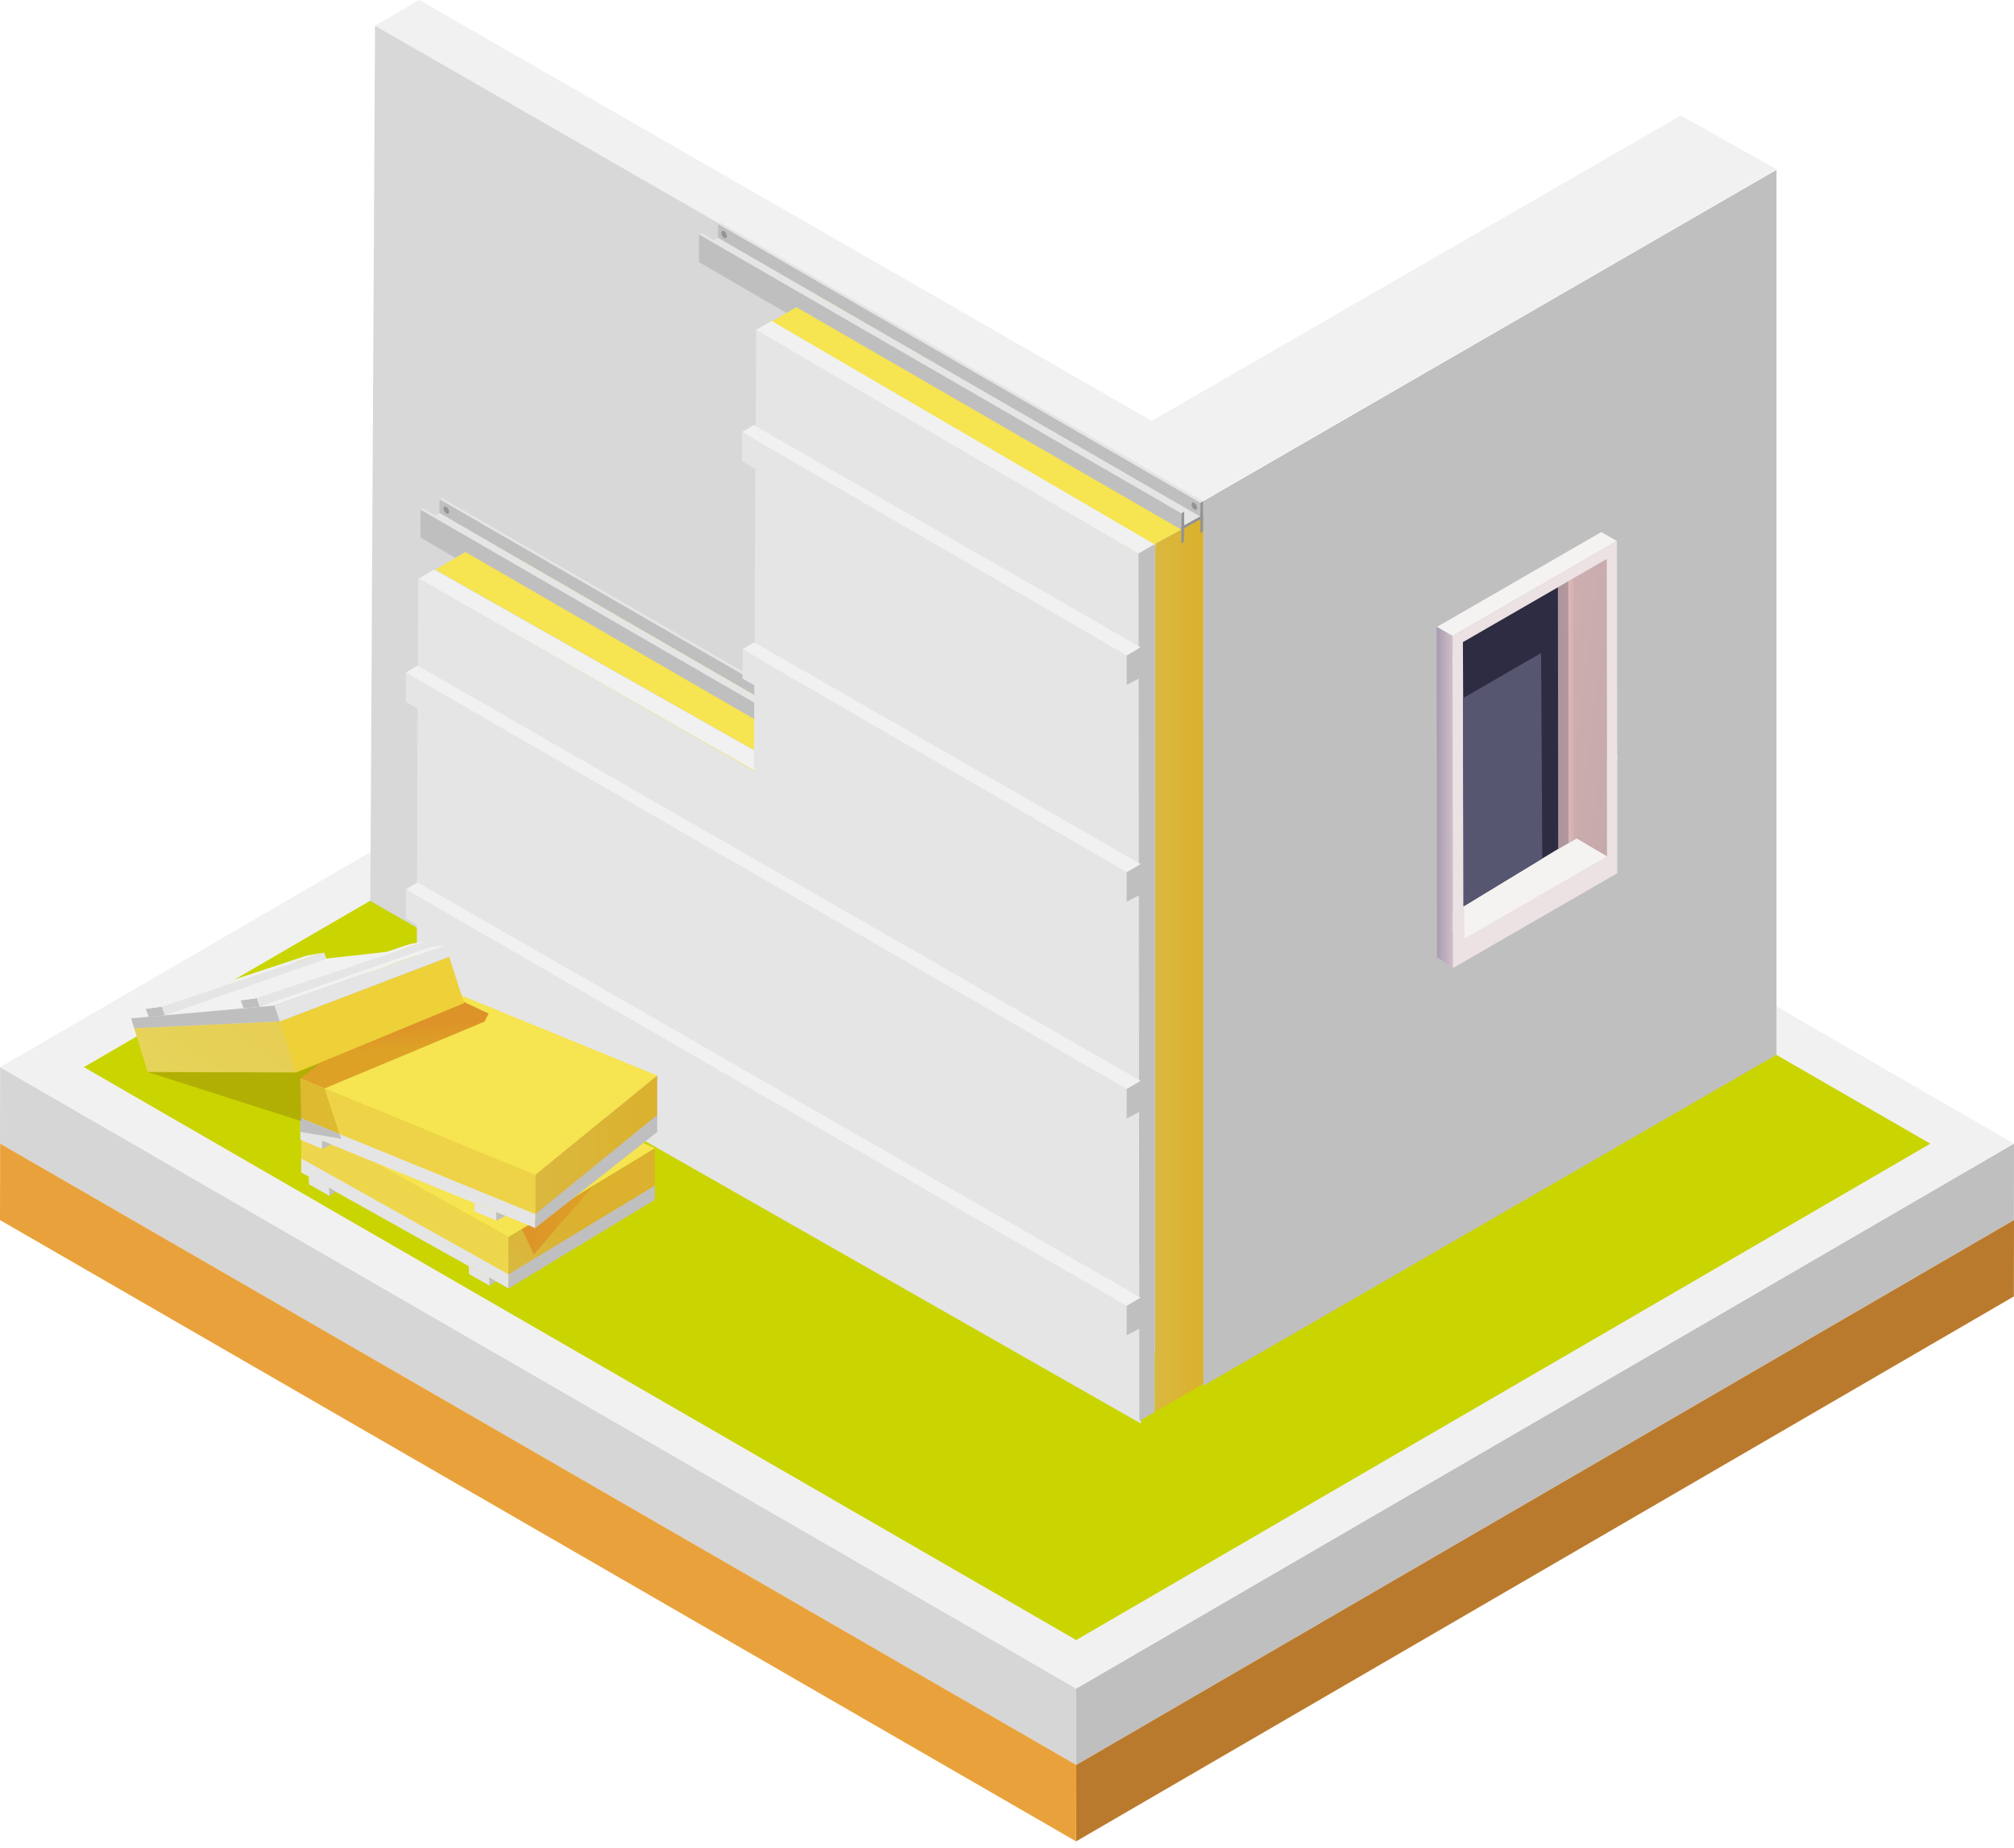 <svg width="279" height="256" viewBox="0 0 279 256" fill="none" xmlns="http://www.w3.org/2000/svg">
<g clip-path="url(#clip0_768_13508)">
<path fill-rule="evenodd" clip-rule="evenodd" d="M149.099 233.916L149.08 244.505L278.982 169.012L279 158.422L149.099 233.907V233.916Z" fill="#C0BFBF"/>
<path fill-rule="evenodd" clip-rule="evenodd" d="M0 158.432L149.08 244.505L149.098 233.916L0.019 147.842L0 158.432Z" fill="#D6D6D6"/>
<path fill-rule="evenodd" clip-rule="evenodd" d="M149.099 244.496L149.08 255.085L278.982 179.601L279 169.012L149.099 244.496Z" fill="#BA7A2D"/>
<path fill-rule="evenodd" clip-rule="evenodd" d="M0 169.021L149.08 255.095L149.098 244.505L0.019 158.432L0 169.021Z" fill="#E9A23B"/>
<path fill-rule="evenodd" clip-rule="evenodd" d="M0.02 147.842L149.099 233.916L279.001 158.432L129.921 72.358L0.02 147.842Z" fill="#F1F1F1"/>
<path fill-rule="evenodd" clip-rule="evenodd" d="M11.623 147.833L129.93 79.076L267.406 158.441L149.09 227.198L11.623 147.833Z" fill="#CAD400"/>
<path fill-rule="evenodd" clip-rule="evenodd" d="M246.097 146.121V23.533L166.658 69.445V191.986L246.097 146.121Z" fill="#C0BFBF"/>
<path d="M165.531 70.004L246.124 23.459L232.845 15.996L152.373 62.448L165.531 70.004Z" fill="#F1F1F1"/>
<path fill-rule="evenodd" clip-rule="evenodd" d="M201.217 88.102L223.996 74.954L221.828 73.707L199.049 86.855L201.217 88.102Z" fill="#F5F2F2"/>
<path fill-rule="evenodd" clip-rule="evenodd" d="M202.65 88.968L222.573 77.466L222.601 106.034L224.024 105.205L223.997 74.945L223.066 75.484L202.65 87.274L201.227 88.102V89.796L201.589 117.47L202.771 116.874L202.65 88.968Z" fill="#ECE1E3"/>
<path fill-rule="evenodd" clip-rule="evenodd" d="M217.27 80.528L215.809 81.375L215.874 117.628L217.335 116.781L217.27 80.537V80.528Z" fill="url(#paint0_linear_768_13508)"/>
<path fill-rule="evenodd" clip-rule="evenodd" d="M218.33 79.914L222.564 77.466L222.62 118.633L218.377 116.186L218.33 79.914Z" fill="url(#paint1_linear_768_13508)"/>
<path fill-rule="evenodd" clip-rule="evenodd" d="M217.27 80.528L218.33 79.914L218.377 116.186L217.307 116.809L217.27 80.528Z" fill="url(#paint2_linear_768_13508)"/>
<path fill-rule="evenodd" clip-rule="evenodd" d="M202.698 130.134L216.86 122.737L222.62 118.633L218.423 116.158L211.193 120.336L199.348 127.51L202.698 130.134Z" fill="#F5F2F2"/>
<path fill-rule="evenodd" clip-rule="evenodd" d="M199.012 86.828L201.217 88.102L201.273 134.07L199.068 132.6L199.012 86.828Z" fill="url(#paint3_linear_768_13508)"/>
<path fill-rule="evenodd" clip-rule="evenodd" d="M201.273 134.117V130.962L201.217 90.084L202.696 93.202L202.855 130.032L222.619 118.642V105.298L224.043 104.47V120.969L201.263 134.117H201.273Z" fill="#ECE1E3"/>
<path fill-rule="evenodd" clip-rule="evenodd" d="M202.66 88.958L215.818 81.365L215.864 117.581L202.818 125.519L202.66 88.968V88.958Z" fill="#2D2C42"/>
<path fill-rule="evenodd" clip-rule="evenodd" d="M202.66 96.719L213.491 90.466L213.65 118.94L202.716 125.556L202.66 96.719Z" fill="#575671"/>
<path d="M159.632 58.353L58.084 0L51.924 3.564L152.84 62.28L159.632 58.353Z" fill="#F1F1F1"/>
<path d="M166.649 69.483V191.168L51.301 124.812L51.952 3.573L166.649 69.483Z" fill="#D8D8D8"/>
<path d="M113.227 40.85L106.918 44.544L159.846 75.438L166.416 71.818L113.227 40.85Z" fill="#F6E450"/>
<path d="M166.695 71.707V191.707L160.014 195.588V75.354L166.695 71.707Z" fill="url(#paint4_linear_768_13508)"/>
<path d="M60.318 78.927L67.316 74.796L109.692 98.561L107.124 105.429L60.318 78.927Z" fill="#F6E450"/>
<path d="M159.847 75.438L106.602 44.405L106.509 105.345L60.029 79.058L59.908 137.746L159.754 195.132L159.847 75.438Z" fill="#F2E057"/>
<path d="M99.8 30.847L166.677 69.445L166.305 69.687L99.465 31.052L99.8 30.847Z" fill="#E5E5E5"/>
<path d="M97.194 32.289L164.043 70.878L163.671 71.12L96.859 32.494L97.194 32.289Z" fill="#E5E5E5"/>
<path d="M99.473 31.042L99.445 32.941L166.266 71.567L166.294 69.669L99.473 31.042Z" fill="#C0BFBF"/>
<path d="M99.446 32.941L96.822 34.392L163.643 73.019L166.268 71.567L99.446 32.941Z" fill="#E5E5E5"/>
<path d="M96.85 32.494L96.822 34.746L163.643 73.372L163.671 71.12L96.85 32.494Z" fill="#C0BFBF"/>
<path d="M96.85 34.411L96.822 36.309L108.956 43.353L110.603 42.395L96.85 34.411Z" fill="#C0BFBF"/>
<path d="M165.711 70.591C165.863 70.505 165.865 70.221 165.716 69.957C165.566 69.693 165.322 69.549 165.17 69.635C165.018 69.721 165.016 70.005 165.165 70.269C165.314 70.533 165.559 70.677 165.711 70.591Z" fill="#939393"/>
<path d="M166.303 69.678L166.275 71.948L166.676 71.734V69.427L166.303 69.678Z" fill="#939393"/>
<path d="M164.043 72.795V70.878L163.67 71.12L163.643 73.391L164.043 73.177L166.276 71.948L166.267 71.567L164.043 72.795Z" fill="#939393"/>
<path d="M164.015 75.056L164.043 72.786L163.643 73.009V75.308L164.015 75.056Z" fill="#939393"/>
<path d="M166.276 71.939V73.865L166.648 73.614L166.676 71.344L166.276 71.558L164.043 72.786L164.052 73.167L166.276 71.939Z" fill="#939393"/>
<path d="M61.22 68.98L128.097 107.569L127.725 107.82L60.885 69.185L61.22 68.98Z" fill="#E5E5E5"/>
<path d="M58.605 70.422L125.463 109.002L125.082 109.253L58.279 70.627L58.605 70.422Z" fill="#E5E5E5"/>
<path d="M60.895 69.175L60.867 71.064L127.679 109.7L127.707 107.802L60.895 69.175Z" fill="#C0BFBF"/>
<path d="M60.866 71.064L58.242 72.516L125.054 111.142L127.678 109.7L60.866 71.064Z" fill="#E5E5E5"/>
<path d="M58.27 70.618L58.242 72.87L125.054 111.505L125.082 109.253L58.27 70.618Z" fill="#C0BFBF"/>
<path d="M58.27 72.544L58.242 74.442L63.062 77.28L64.7 76.313L58.27 72.544Z" fill="#C0BFBF"/>
<path d="M122.515 102.522C122.574 102.489 122.573 102.379 122.515 102.276C122.457 102.173 122.363 102.116 122.304 102.149C122.246 102.182 122.246 102.292 122.305 102.395C122.363 102.498 122.457 102.555 122.515 102.522Z" fill="#2D2C42"/>
<path d="M123.276 101.902L123.248 104.173L123.648 103.949V101.651L123.276 101.902Z" fill="#939393"/>
<path d="M121.015 105.019V103.093L120.643 103.344L120.615 105.615L121.015 105.401L123.249 104.173L123.239 103.791L121.015 105.019Z" fill="#939393"/>
<path d="M100.576 32.961C100.728 32.875 100.73 32.591 100.581 32.327C100.431 32.063 100.187 31.919 100.035 32.005C99.883 32.092 99.881 32.375 100.03 32.639C100.18 32.903 100.424 33.047 100.576 32.961Z" fill="#939393"/>
<path d="M62.102 71.15C62.254 71.064 62.256 70.78 62.106 70.516C61.957 70.253 61.712 70.109 61.56 70.195C61.408 70.281 61.406 70.564 61.556 70.828C61.705 71.092 61.949 71.236 62.102 71.15Z" fill="#939393"/>
<path d="M60.15 78.899L57.963 80.165L107.113 108.239V105.457L60.15 78.899Z" fill="#F1F1F1"/>
<path d="M106.889 44.461L104.693 45.726L157.892 76.834L160.153 75.531L106.889 44.461Z" fill="#F1F1F1"/>
<path d="M158.04 197.207L57.711 140.035L57.925 80.072L104.433 106.797L104.758 45.698L157.947 76.843L158.04 197.207Z" fill="#E5E5E5"/>
<path d="M157.725 76.675L159.995 75.363L159.967 195.606L157.836 196.853L157.725 76.675Z" fill="#C0BFBF"/>
<path d="M156.078 184.924L56.223 127.24V123.202L156.078 180.885V184.924Z" fill="#E5E5E5"/>
<path d="M158.004 179.759L156.078 180.885V184.98L158.06 183.947L158.004 179.759Z" fill="#C0BFBF"/>
<path d="M56.223 123.202L57.823 122.234L158.004 179.759L156.078 180.885L56.223 123.202Z" fill="#F1F1F1"/>
<path d="M156.077 94.83L102.805 63.899V59.852L156.077 90.791V94.83Z" fill="#E5E5E5"/>
<path d="M158.004 89.666L156.078 90.792V94.886L158.06 93.853L158.004 89.666Z" fill="#C0BFBF"/>
<path d="M102.805 59.852L104.414 58.884L158.004 89.666L156.077 90.792L102.805 59.852Z" fill="#F1F1F1"/>
<path d="M156.078 124.867L102.861 93.993V89.945L156.078 120.82V124.867Z" fill="#E5E5E5"/>
<path d="M158.004 119.694L156.078 120.82V124.914L158.06 123.881L158.004 119.694Z" fill="#C0BFBF"/>
<path d="M102.861 89.945L104.462 88.977L158.004 119.694L156.078 120.82L102.861 89.945Z" fill="#F1F1F1"/>
<path d="M156.078 154.896L56.223 97.212V93.174L156.078 150.848V154.896Z" fill="#E5E5E5"/>
<path d="M158.004 149.722L156.078 150.848V154.942L158.06 153.909L158.004 149.722Z" fill="#C0BFBF"/>
<path d="M56.223 93.174L57.823 92.206L158.004 149.722L156.078 150.848L56.223 93.174Z" fill="#F1F1F1"/>
<path fill-rule="evenodd" clip-rule="evenodd" d="M49.569 157.408H55.58V161.26L49.178 159.744L49.569 157.408Z" fill="#F9E544"/>
<path fill-rule="evenodd" clip-rule="evenodd" d="M69.296 168.816L70.533 169.505L75.428 167.709L72.962 165.411L68.207 167.709L69.286 168.807L69.296 168.816Z" fill="#F5E249"/>
<path fill-rule="evenodd" clip-rule="evenodd" d="M41.809 153.444L49.7 157.855L53.142 159.241L44.591 151.797L41.818 153.444H41.809Z" fill="url(#paint5_linear_768_13508)"/>
<path fill-rule="evenodd" clip-rule="evenodd" d="M67.891 168.025L69.296 168.807L72.897 167.411L73.883 167.69L80.657 163.354L67.891 168.025Z" fill="url(#paint6_linear_768_13508)"/>
<path fill-rule="evenodd" clip-rule="evenodd" d="M70.44 171.375L90.707 159.083L75.195 151.927L52.1 161.167L70.44 171.375Z" fill="#F6E450"/>
<path fill-rule="evenodd" clip-rule="evenodd" d="M41.725 155.314L70.441 171.375V176.586L41.725 160.525V155.324V155.314Z" fill="#EED64C"/>
<path fill-rule="evenodd" clip-rule="evenodd" d="M70.441 171.375V176.614L90.708 164.322V159.092L70.441 171.385V171.375Z" fill="url(#paint7_linear_768_13508)"/>
<path fill-rule="evenodd" clip-rule="evenodd" d="M72.311 170.287L73.967 173.767L81.988 164.48L72.311 170.287Z" fill="url(#paint8_linear_768_13508)"/>
<path fill-rule="evenodd" clip-rule="evenodd" d="M41.725 160.479L70.441 176.54V178.484L41.725 162.424V160.488V160.479Z" fill="#E5E5E5"/>
<path fill-rule="evenodd" clip-rule="evenodd" d="M70.441 176.53V178.503L90.708 166.211V164.247L70.441 176.54V176.53Z" fill="#C0BFBF"/>
<path fill-rule="evenodd" clip-rule="evenodd" d="M48.191 155.156L53.141 159.241L56.045 158.487L48.182 152.011V155.165L48.191 155.156Z" fill="url(#paint9_linear_768_13508)"/>
<path fill-rule="evenodd" clip-rule="evenodd" d="M73.25 151.378L80.471 160.553L88.064 157.445L73.25 151.378Z" fill="#F8EA50"/>
<path fill-rule="evenodd" clip-rule="evenodd" d="M41.603 149.424L58.483 135.68L91.042 149.005L74.163 162.759L41.603 149.433V149.424Z" fill="#F6E450"/>
<path fill-rule="evenodd" clip-rule="evenodd" d="M53.244 140.714L46.545 145.395L41.603 149.405L44.935 150.792L67.109 141.533L67.695 140.417L62.019 137.746L53.244 140.714Z" fill="url(#paint10_linear_768_13508)"/>
<path fill-rule="evenodd" clip-rule="evenodd" d="M41.603 149.424L74.163 162.749V168.221L41.603 154.896V149.424Z" fill="#EED348"/>
<path fill-rule="evenodd" clip-rule="evenodd" d="M41.603 154.896L47.066 157.185L44.944 150.792L41.613 149.424V154.896H41.603Z" fill="#DDBA2F"/>
<path fill-rule="evenodd" clip-rule="evenodd" d="M74.162 168.295L91.042 155.017V148.996L74.162 162.749V168.295Z" fill="url(#paint11_linear_768_13508)"/>
<path fill-rule="evenodd" clip-rule="evenodd" d="M41.603 154.877L74.163 168.202V170.128L41.603 156.803V154.877Z" fill="#E5E5E5"/>
<path fill-rule="evenodd" clip-rule="evenodd" d="M41.603 156.803L47.308 157.762L47.029 157.092L41.603 154.877V156.803Z" fill="#C0BFBF"/>
<path fill-rule="evenodd" clip-rule="evenodd" d="M74.162 170.11L91.042 156.831V154.458L74.162 168.202V170.11Z" fill="#C0BFBF"/>
<path fill-rule="evenodd" clip-rule="evenodd" d="M18.592 142.445L20.453 148.512L41.008 148.577L63.127 135.503L18.601 142.436L18.592 142.445Z" fill="url(#paint12_linear_768_13508)"/>
<path fill-rule="evenodd" clip-rule="evenodd" d="M38.766 141.505L62.215 132.516L64.29 138.974L40.999 148.587L38.766 141.505Z" fill="#EED038"/>
<path fill-rule="evenodd" clip-rule="evenodd" d="M38.766 141.487L62.215 132.516L41.036 135.531L18.592 142.454L38.775 141.496L38.766 141.487Z" fill="#FDF369"/>
<path fill-rule="evenodd" clip-rule="evenodd" d="M18.154 141.068L18.591 142.454L38.746 141.505L62.252 132.535L18.145 141.068H18.154Z" fill="#C0BFBF"/>
<path fill-rule="evenodd" clip-rule="evenodd" d="M38.029 139.309L61.693 130.962L62.251 132.535L38.746 141.505L38.029 139.309Z" fill="#E5E5E5"/>
<path fill-rule="evenodd" clip-rule="evenodd" d="M38.03 139.291L61.693 130.962L40.291 133.335L18.145 141.077L38.021 139.3L38.03 139.291Z" fill="#F1F1F1"/>
<path opacity="0.41" fill-rule="evenodd" clip-rule="evenodd" d="M20.453 148.512L41.725 155.314L41.604 149.424L44.414 147.237L40.999 148.577L20.453 148.512Z" fill="#8E780A"/>
<path fill-rule="evenodd" clip-rule="evenodd" d="M35.992 139.477L33.74 139.672L33.34 138.583L35.582 138.267L35.992 139.477Z" fill="#C0BFBF"/>
<path fill-rule="evenodd" clip-rule="evenodd" d="M33.34 138.583L56.808 130.776L59.264 130.339L35.582 138.267L33.34 138.583Z" fill="#F1F1F1"/>
<path fill-rule="evenodd" clip-rule="evenodd" d="M35.572 138.258L59.264 130.339L59.589 131.195L35.991 139.467L35.572 138.248V138.258Z" fill="#E5E5E5"/>
<path fill-rule="evenodd" clip-rule="evenodd" d="M22.843 140.659L20.591 140.854L20.191 139.765L22.425 139.449L22.843 140.659Z" fill="#C0BFBF"/>
<path fill-rule="evenodd" clip-rule="evenodd" d="M20.191 139.765L42.44 132.395L44.897 131.949L22.425 139.449L20.191 139.765Z" fill="#F1F1F1"/>
<path fill-rule="evenodd" clip-rule="evenodd" d="M22.424 139.449L44.896 131.967L45.222 132.823L22.843 140.668L22.424 139.449Z" fill="#E5E5E5"/>
<path fill-rule="evenodd" clip-rule="evenodd" d="M41.613 156.785V157.892L44.619 159.157V158.013L41.613 156.785Z" fill="#E5E5E5"/>
<path fill-rule="evenodd" clip-rule="evenodd" d="M44.617 159.157L45.892 158.534L44.617 158.013V159.157Z" fill="#C0BFBF"/>
<path fill-rule="evenodd" clip-rule="evenodd" d="M65.74 166.704V167.811L68.755 169.086V167.932L65.74 166.704Z" fill="#E5E5E5"/>
<path fill-rule="evenodd" clip-rule="evenodd" d="M68.756 169.086L70.031 168.463L68.756 167.932V169.086Z" fill="#C0BFBF"/>
<path fill-rule="evenodd" clip-rule="evenodd" d="M64.941 175.395L64.979 176.502L67.826 178.112L67.789 176.968L64.941 175.395Z" fill="#E5E5E5"/>
<path fill-rule="evenodd" clip-rule="evenodd" d="M67.789 176.968L67.826 178.112L68.692 177.507L67.789 176.968Z" fill="#C0BFBF"/>
<path fill-rule="evenodd" clip-rule="evenodd" d="M42.766 162.954L42.803 164.061L45.641 165.671L45.613 164.536L42.766 162.954Z" fill="#E5E5E5"/>
<path fill-rule="evenodd" clip-rule="evenodd" d="M45.613 164.536L45.641 165.671L46.516 165.076L45.613 164.536Z" fill="#C0BFBF"/>
</g>
<defs>
<linearGradient id="paint0_linear_768_13508" x1="215.92" y1="99.082" x2="217.344" y2="99.082" gradientUnits="userSpaceOnUse">
<stop stop-color="#AF959C"/>
<stop offset="1" stop-color="#B3999C"/>
</linearGradient>
<linearGradient id="paint1_linear_768_13508" x1="226.947" y1="98.599" x2="214.794" y2="97.073" gradientUnits="userSpaceOnUse">
<stop stop-color="#C6A7AA"/>
<stop offset="1" stop-color="#CDAFB1"/>
</linearGradient>
<linearGradient id="paint2_linear_768_13508" x1="218.386" y1="98.366" x2="217.27" y2="98.366" gradientUnits="userSpaceOnUse">
<stop stop-color="#CFA8A8"/>
<stop offset="1" stop-color="#DBBABC"/>
</linearGradient>
<linearGradient id="paint3_linear_768_13508" x1="201.366" y1="110.454" x2="199.189" y2="110.454" gradientUnits="userSpaceOnUse">
<stop stop-color="#D3BFCA"/>
<stop offset="1" stop-color="#AA9EB1"/>
</linearGradient>
<linearGradient id="paint4_linear_768_13508" x1="160.014" y1="133.652" x2="166.695" y2="133.652" gradientUnits="userSpaceOnUse">
<stop stop-color="#DAB83F"/>
<stop offset="1" stop-color="#DBB12D"/>
</linearGradient>
<linearGradient id="paint5_linear_768_13508" x1="47.531" y1="157.213" x2="47.373" y2="154.784" gradientUnits="userSpaceOnUse">
<stop stop-color="#DBA128"/>
<stop offset="1" stop-color="#D39928"/>
</linearGradient>
<linearGradient id="paint6_linear_768_13508" x1="74.581" y1="167.374" x2="74.293" y2="165.755" gradientUnits="userSpaceOnUse">
<stop stop-color="#D3A32A"/>
<stop offset="1" stop-color="#D6A32A"/>
</linearGradient>
<linearGradient id="paint7_linear_768_13508" x1="71.847" y1="175.832" x2="79.812" y2="168.546" gradientUnits="userSpaceOnUse">
<stop stop-color="#DAB83F"/>
<stop offset="1" stop-color="#DBB12D"/>
</linearGradient>
<linearGradient id="paint8_linear_768_13508" x1="72.311" y1="169.123" x2="81.988" y2="169.123" gradientUnits="userSpaceOnUse">
<stop stop-color="#DD9328"/>
<stop offset="1" stop-color="#DDA126"/>
</linearGradient>
<linearGradient id="paint9_linear_768_13508" x1="50.657" y1="155.621" x2="54.891" y2="158.86" gradientUnits="userSpaceOnUse">
<stop stop-color="#DBAA28"/>
<stop offset="1" stop-color="#DDB833"/>
</linearGradient>
<linearGradient id="paint10_linear_768_13508" x1="54.426" y1="142.436" x2="54.705" y2="145.441" gradientUnits="userSpaceOnUse">
<stop stop-color="#DD9328"/>
<stop offset="1" stop-color="#DDA126"/>
</linearGradient>
<linearGradient id="paint11_linear_768_13508" x1="74.162" y1="158.646" x2="91.042" y2="158.646" gradientUnits="userSpaceOnUse">
<stop stop-color="#DAB83F"/>
<stop offset="1" stop-color="#DBB12D"/>
</linearGradient>
<linearGradient id="paint12_linear_768_13508" x1="30.372" y1="153.174" x2="36.784" y2="144.492" gradientUnits="userSpaceOnUse">
<stop stop-color="#E6D359"/>
<stop offset="1" stop-color="#E6CF54"/>
</linearGradient>
<clipPath id="clip0_768_13508">
<rect width="279" height="255.085" fill="white"/>
</clipPath>
</defs>
</svg>
